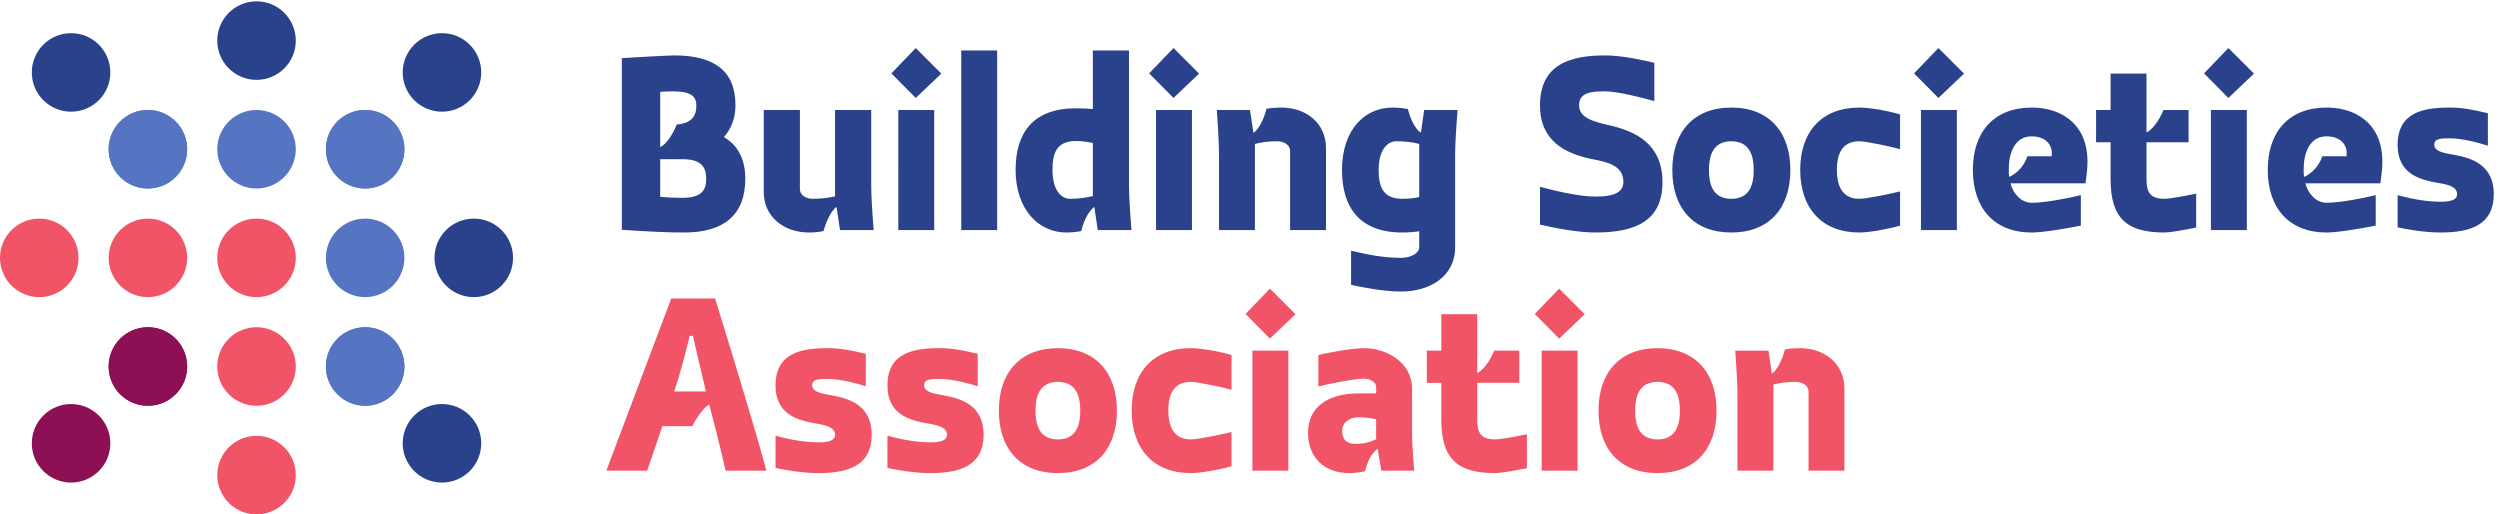 <svg width="306.453" height="63.053" xmlns="http://www.w3.org/2000/svg"><path d="M272.617 436.664c0-19.98-16.199-36.191-36.191-36.191-19.981 0-36.18 16.211-36.18 36.191 0 19.981 16.199 36.191 36.18 36.191 19.992 0 36.191-16.21 36.191-36.191" style="fill:#29428b;fill-opacity:1;fill-rule:nonzero;stroke:none" transform="matrix(.133 0 0 -.133 0 63.053)"/><path d="M272.617 36.191C272.617 16.211 256.418 0 236.426 0c-19.981 0-36.18 16.21-36.18 36.191 0 19.98 16.199 36.18 36.18 36.18 19.992 0 36.191-16.2 36.191-36.18M72.371 236.434c0-19.981-16.2-36.204-36.191-36.204C16.19 200.23 0 216.453 0 236.434c0 19.976 16.191 36.168 36.18 36.168 19.992 0 36.191-16.192 36.191-36.168" style="fill:#f25467;fill-opacity:1;fill-rule:nonzero;stroke:none" transform="matrix(.133 0 0 -.133 0 63.053)"/><path d="M372.73 236.434c0-19.981-16.203-36.204-36.179-36.204-19.992 0-36.192 16.223-36.192 36.204 0 19.976 16.2 36.168 36.192 36.168 19.976 0 36.179-16.192 36.179-36.168" style="fill:#5574c2;fill-opacity:1;fill-rule:nonzero;stroke:none" transform="matrix(.133 0 0 -.133 0 63.053)"/><path d="M172.5 236.434c0-19.981-16.199-36.204-36.187-36.204-19.981 0-36.18 16.223-36.18 36.204 0 19.976 16.199 36.168 36.18 36.168 19.988 0 36.187-16.192 36.187-36.168" style="fill:#f25467;fill-opacity:1;fill-rule:nonzero;stroke:none" transform="matrix(.133 0 0 -.133 0 63.053)"/><path d="M272.617 336.547c0-19.981-16.199-36.199-36.191-36.199-19.981 0-36.18 16.218-36.18 36.199 0 19.98 16.199 36.172 36.18 36.172 19.992 0 36.191-16.192 36.191-36.172" style="fill:#5574c2;fill-opacity:1;fill-rule:nonzero;stroke:none" transform="matrix(.133 0 0 -.133 0 63.053)"/><path d="M272.617 136.301c0-19.981-16.199-36.192-36.191-36.192-19.981 0-36.18 16.211-36.18 36.192 0 19.98 16.199 36.191 36.18 36.191 19.992 0 36.191-16.211 36.191-36.191" style="fill:#f25467;fill-opacity:1;fill-rule:nonzero;stroke:none" transform="matrix(.133 0 0 -.133 0 63.053)"/><path d="M472.859 236.434c0-19.981-16.199-36.204-36.191-36.204-19.98 0-36.188 16.223-36.188 36.204 0 19.976 16.208 36.168 36.188 36.168 19.992 0 36.191-16.192 36.191-36.168" style="fill:#29428b;fill-opacity:1;fill-rule:nonzero;stroke:none" transform="matrix(.133 0 0 -.133 0 63.053)"/><path d="M272.617 236.434c0-19.981-16.199-36.204-36.191-36.204-19.981 0-36.18 16.223-36.18 36.204 0 19.976 16.199 36.168 36.18 36.168 19.992 0 36.191-16.192 36.191-36.168" style="fill:#f25467;fill-opacity:1;fill-rule:nonzero;stroke:none" transform="matrix(.133 0 0 -.133 0 63.053)"/><path d="M372.746 336.547c0-19.981-16.211-36.199-36.187-36.199-19.981 0-36.18 16.218-36.18 36.199 0 19.98 16.199 36.172 36.18 36.172 19.976 0 36.187-16.192 36.187-36.172M172.492 336.547c0-19.981-16.199-36.199-36.179-36.199-19.993 0-36.192 16.218-36.192 36.199 0 19.98 16.199 36.172 36.192 36.172 19.98 0 36.179-16.192 36.179-36.172M372.746 136.301c0-19.981-16.211-36.192-36.187-36.192-19.981 0-36.18 16.211-36.18 36.192 0 19.98 16.199 36.191 36.18 36.191 19.976 0 36.187-16.211 36.187-36.191" style="fill:#5574c2;fill-opacity:1;fill-rule:nonzero;stroke:none" transform="matrix(.133 0 0 -.133 0 63.053)"/><path d="M172.492 136.301c0-19.981-16.199-36.192-36.179-36.192-19.993 0-36.192 16.211-36.192 36.192 0 19.98 16.199 36.191 36.192 36.191 19.98 0 36.179-16.211 36.179-36.191" style="fill:#8d1054;fill-opacity:1;fill-rule:nonzero;stroke:none" transform="matrix(.133 0 0 -.133 0 63.053)"/><path d="M667.195 347.75c6.801 7.711 10.649 17.449 10.649 29.473 0 31.738-19.938 45.789-56.207 45.789-4.762 0-35.141-1.59-48.524-2.492V262.293c27.211-1.813 41.043-2.492 57.813-2.492 36.039 0 55.988 16.09 55.988 49.41 0 17.91-6.57 30.832-19.719 38.539m-58.711 41.711c4.993.23 7.25.449 11.563.449 18.129 0 21.758-5.437 21.758-13.367 0-7.934-3.168-16.102-18.129-17.23-3.86-10.204-10.43-18.813-15.192-20.852zm20.629-97.699c-9.75 0-14.508.449-20.629.91v34.68h20.629c18.133 0 21.762-8.161 21.762-18.141 0-9.738-3.629-17.449-21.762-17.449m116.293-31.961c4.297 0 8.84.219 13.598 1.359 2.723 9.973 7.93 19.723 12.012 22.211l3.179-21.308h31.051s-2.269 26.07-2.269 41.937v68.691h-33.321v-79.57c-5.672-1.359-12.691-2.269-20.851-2.269-5.442 0-11.559 3.179-11.559 8.839v73h-33.332v-75.492c0-23.117 18.82-37.398 41.492-37.398m82.508 2.262h33.102V372.68h-33.102zm-6.348 144.398 22.438-22.668 23.582 22.449-23.582 23.571zm64.379-144.398h33.102v165.48h-33.102ZM1040.55 304v123.543h-33.32V373.59c-4.31.461-9.984.68-15.644.68-39.672 0-55.539-22.887-55.539-56.668 0-36.719 21.308-57.801 46.699-57.801 4.758 0 9.52.449 13.82 1.359 2.039 8.84 6.354 17.903 12.024 22.211l3.17-21.308h31.06s-2.27 26.296-2.27 41.937m-54.187-13.148c-8.609 0-16.316 8.16-16.316 26.75 0 14.738 3.398 26.519 21.539 26.519 5.891 0 11.564-.898 15.644-1.808v-48.961c-5.67-1.372-12.925-2.5-20.867-2.5m79.117-28.789h33.1V372.68h-33.1zm-6.34 144.398 22.44-22.668 23.57 22.449-23.57 23.571zm121.95-31.512c-4.3 0-9.06-.219-13.82-1.129-2.5-10.199-7.71-19.718-12.02-22.218l-3.17 21.089h-30.6s2.04-26.3 2.04-42.171v-68.457h33.09v79.339c5.67 1.59 12.92 2.5 20.86 2.5 5.44 0 11.56-3.179 11.56-8.839v-73h33.09v75.488c0 23.121-18.36 37.398-41.03 37.398m131.48-2.258-2.95-20.859c-4.53 2.488-9.74 11.789-12.01 21.758-4.99.91-9.52 1.359-14.29 1.359-25.38 0-46.46-20.398-46.46-57.578 0-33.769 15.64-57.57 55.54-57.57 5.88 0 11.1.449 15.64 1.129v-14.739c0-5.441-7.71-9.742-16.55-9.742-15.87 0-28.79 2.492-46.24 6.571v-31.508c10.65-2.27 29.92-6.121 46.24-6.121 24.71 0 49.65 12.691 49.65 41.031v84.558c0 15.641 2.26 41.711 2.26 41.711zm-4.53-80.25c-4.09-.91-9.76-1.589-15.64-1.589-18.14 0-21.76 11.789-21.76 26.519 0 18.371 7.93 26.531 16.31 26.531 7.93 0 15.41-.91 21.09-2.5zm158.68 35.129c14.05-2.718 29.47-5.66 29.47-21.078 0-8.609-6.58-13.601-25.63-13.601-16.31 0-40.57 6.121-51.22 9.07v-34.91c12.24-2.719 33.32-7.25 51.22-7.25 37.19 0 61.67 10.879 61.67 46.469 0 34.679-24.04 46.691-48.96 52.363-13.83 3.168-27.89 6.566-27.89 18.359 0 11.559 10.2 12.918 24.02 12.918 11.12 0 33.79-5.66 45.34-9.058v35.359c-10.64 2.488-29.91 6.801-45.34 6.801-30.59 0-60.06-7.25-60.06-46.02 0-33.09 23.58-44.429 47.38-49.422m128.97 47.379c-34.67 0-54.39-22.437-54.39-57.578 0-35.359 19.72-57.57 54.39-57.57 34.7 0 54.42 22.211 54.42 57.57 0 35.141-19.72 57.578-54.42 57.578m0-84.097c-17.22 0-20.62 13.597-20.62 26.519 0 12.699 3.4 26.531 20.62 26.531 17.24 0 20.64-13.832 20.64-26.531 0-12.922-3.4-26.519-20.64-26.519m63.48 26.75c0-35.36 19.95-57.801 54.41-57.801 8.84 0 25.84 2.941 37.63 6.34v31.511c-7.03-1.812-30.83-6.8-37.63-6.8-17.46 0-20.63 14.961-20.63 26.75s3.17 26.3 20.63 26.3c6.35 0 30.38-5.222 37.63-7.261v31.968c-11.79 3.621-28.79 6.34-37.63 6.34-34.46 0-54.41-22.207-54.41-57.347m111.3-55.539h33.1V372.68h-33.1zm-6.34 144.398 22.44-22.668 23.58 22.449-23.58 23.571zm88.86-101.328h69.14c1.13 7.937 1.81 14.058 1.81 19.949 0 10.879-2.27 22.438-9.76 31.961-9.05 11.566-23.79 17.906-41.7 17.906-34.46 0-54.17-22.207-54.17-57.347 0-35.36 19.71-57.801 54.17-57.801 10.66 0 31.29 3.621 45.34 6.34v28.109c-12.92-3.168-33.32-7.027-45.34-7.027-9.74 0-17.22 8.617-19.49 17.91m-1.59 12.918c0 14.969 5.44 30.379 21.08 30.379 12.47 0 18.59-7.25 18.59-15.41 0-.911 0-2.04-.22-2.95h-22.23c-3.84-10.879-11.32-16.55-16.76-19.039-.46 2.262-.46 4.532-.46 7.02m126.94 88.191h-33.09v-33.551h-13.38v-29.699h13.38v-34c0-36.051 14.73-49.191 49.64-49.191 4.99 0 16.78 2.039 29.23 4.531v31.277c-13.36-2.718-25.15-4.757-29.23-4.757-13.6 0-16.55 6.578-16.55 18.359v33.781h38.77v29.699h-23.14c-4.07-9.98-10.64-18.589-15.63-20.628zm59.38-144.179h33.1V372.68h-33.1zm-6.33 144.398 22.43-22.668 23.58 22.449-23.58 23.571zm93.39-101.328h69.14c1.13 7.937 1.81 14.058 1.81 19.949 0 10.879-2.26 22.438-9.74 31.961-9.07 11.566-23.81 17.906-41.72 17.906-34.46 0-54.18-22.207-54.18-57.347 0-35.36 19.72-57.801 54.18-57.801 10.66 0 31.29 3.621 45.34 6.34v28.109c-12.92-3.168-33.32-7.027-45.34-7.027-9.74 0-17.22 8.617-19.49 17.91m-1.59 12.918c0 14.969 5.44 30.379 21.08 30.379 12.47 0 18.58-7.25 18.58-15.41 0-.911 0-2.04-.21-2.95h-22.22c-3.85-10.879-11.33-16.55-16.77-19.039-.46 2.262-.46 4.532-.46 7.02m123.55-12.461c8.16-1.36 17.9-3.18 17.9-10.43 0-4.539-4.08-7.027-15.18-7.027-15.19 0-30.83 3.629-39.67 6.117v-29.687c8.38-1.821 24.7-4.762 39.67-4.762 28.33 0 48.95 7.48 48.95 35.359 0 26.52-19.72 33.32-36.71 36.27-8.4 1.363-18.14 2.953-18.14 9.293 0 5.668 6.12 5.898 14.06 5.898 10.88 0 25.61-3.629 35.36-6.801v29.922c-15.19 3.629-24.03 5.207-35.36 5.207-23.58 0-47.83-4.078-47.83-34.449 0-26.07 19.48-31.969 36.95-34.91" style="fill:#29428b;fill-opacity:1;fill-rule:nonzero;stroke:none" transform="matrix(.133 0 0 -.133 0 63.053)"/><path d="M638.172 81.344c4.308 9.07 10.879 17.23 15.406 19.949 3.863-14.277 7.711-28.79 15.192-60.98h37.628c-15.636 57.12-47.367 158.679-47.367 158.679h-40.359l-59.844-158.68h37.633l14.051 41.032zm.449 83.191c3.18-13.82 8.16-35.59 12.02-51.23h-29.243c4.082 11.789 11.782 39.449 14.051 51.23zm113.117-80.7c8.16-1.362 17.91-3.17 17.91-10.42 0-4.54-4.078-7.032-15.187-7.032-15.191 0-30.832 3.633-39.672 6.12V42.806c8.383-1.813 24.711-4.762 39.672-4.762 28.328 0 48.961 7.48 48.961 35.371 0 26.52-19.723 33.32-36.723 36.27-8.39 1.359-18.14 2.941-18.14 9.289 0 5.672 6.121 5.89 14.062 5.89 10.879 0 25.609-3.621 35.359-6.8v29.929c-15.191 3.621-24.031 5.211-35.359 5.211-23.582 0-47.832-4.078-47.832-34.461 0-26.066 19.492-31.957 36.949-34.906m103.141 0c8.16-1.363 17.91-3.172 17.91-10.422 0-4.539-4.09-7.031-15.187-7.031-15.192 0-30.832 3.633-39.672 6.12V42.806c8.379-1.813 24.711-4.762 39.672-4.762 28.328 0 48.957 7.48 48.957 35.371 0 26.52-19.719 33.32-36.719 36.27-8.391 1.359-18.141 2.941-18.141 9.289 0 5.672 6.121 5.89 14.063 5.89 10.879 0 25.609-3.621 35.359-6.8v29.929c-15.191 3.621-24.031 5.211-35.359 5.211-23.582 0-47.832-4.078-47.832-34.461 0-26.066 19.492-31.957 36.949-34.906m120.141 69.367c-34.692 0-54.411-22.437-54.411-57.578 0-35.36 19.719-57.582 54.411-57.582 34.68 0 54.4 22.223 54.4 57.582 0 35.141-19.72 57.578-54.4 57.578m0-84.097c-17.231 0-20.629 13.597-20.629 26.519 0 12.699 3.398 26.52 20.629 26.52 17.23 0 20.628-13.821 20.628-26.52 0-12.922-3.398-26.52-20.628-26.52m68 26.75c0-35.37 19.95-57.812 54.41-57.812 8.84 0 25.84 2.95 37.63 6.352v31.507c-7.03-1.808-30.83-6.796-37.63-6.796-17.46 0-20.63 14.957-20.63 26.75 0 11.789 3.17 26.289 20.63 26.289 6.35 0 30.37-5.211 37.63-7.25v31.96c-11.79 3.629-28.79 6.348-37.63 6.348-34.46 0-54.41-22.219-54.41-57.347m111.3-55.543h33.1v110.621h-33.1zm-6.34 144.402 22.44-22.672 23.57 22.441-23.57 23.579zm153.46-68.692c0 23.352-22.44 37.18-44.43 37.18-9.75 0-32.41-3.848-41.93-6.348v-29.011c9.97 2.719 33.77 7.25 41.93 7.25 5.67 0 11.34-2.949 11.34-7.711v-5.891h-16.55c-27.2 0-46.25-12.238-46.25-36.039 0-23.347 15.19-37.41 38.31-37.41 4.08 0 9.3.68 14.06 1.59 2.95 10.203 5.67 15.87 11.79 20.851l3.4-20.171h30.37s-2.04 20.851-2.04 34.91zm-52.59-51c-6.57 0-11.79 2.95-11.79 12.243 0 7.93 7.26 12.238 15.19 12.238 3.18 0 10.43-.45 16.1-1.809v-18.36c-6.12-3.183-12.24-4.312-19.5-4.312m112.66 119.461h-33.09v-33.55h-13.38v-29.692h13.38V87.234c0-36.039 14.73-49.191 49.64-49.191 4.99 0 16.78 2.043 29.24 4.543v31.277c-13.37-2.719-25.16-4.758-29.24-4.758-13.6 0-16.55 6.57-16.55 18.36v33.777h38.77v29.692h-23.13c-4.08-9.969-10.65-18.59-15.64-20.629zm59.39-144.172h33.1v110.622h-33.1zm-6.34 144.403 22.44-22.672 23.57 22.441-23.57 23.579zm113.11-31.512c-34.68 0-54.4-22.437-54.4-57.578 0-35.36 19.72-57.582 54.4-57.582 34.69 0 54.41 22.223 54.41 57.582 0 35.141-19.72 57.578-54.41 57.578m0-84.097c-17.23 0-20.63 13.597-20.63 26.519 0 12.699 3.4 26.52 20.63 26.52s20.63-13.821 20.63-26.52c0-12.922-3.4-26.52-20.63-26.52m131.25 84.098c-4.3 0-9.06-.23-13.82-1.129-2.5-10.199-7.71-19.73-12.02-22.219l-3.17 21.079h-30.61s2.04-26.289 2.04-42.161v-68.46h33.1v79.339c5.67 1.59 12.92 2.493 20.86 2.493 5.44 0 11.56-3.172 11.56-8.84V40.312h33.09v75.493c0 23.121-18.36 37.398-41.03 37.398" style="fill:#f25467;fill-opacity:1;fill-rule:nonzero;stroke:none" transform="matrix(.133 0 0 -.133 0 63.053)"/><path d="M110.73 362.121c-14.128-14.129-14.136-37.058-.007-51.191 14.129-14.129 37.058-14.11 51.187.011 14.121 14.129 14.121 37.032-.008 51.168-14.14 14.133-37.039 14.141-51.172.012" style="fill:#5574c2;fill-opacity:1;fill-rule:nonzero;stroke:none" transform="matrix(.133 0 0 -.133 0 63.053)"/><path d="M110.73 110.711c-14.128 14.129-14.136 37.059-.007 51.187 14.129 14.129 37.058 14.11 51.187-.007 14.121-14.133 14.121-37.032-.008-51.172-14.14-14.13-37.039-14.14-51.172-.008" style="fill:#8d1054;fill-opacity:1;fill-rule:nonzero;stroke:none" transform="matrix(.133 0 0 -.133 0 63.053)"/><path d="M362.121 362.121c14.133-14.129 14.141-37.058.012-51.191-14.129-14.129-37.059-14.11-51.192.011-14.117 14.129-14.117 37.032.012 51.168 14.141 14.133 37.039 14.141 51.168.012M362.121 110.711c14.133 14.129 14.141 37.059.012 51.187-14.129 14.129-37.059 14.11-51.192-.007-14.117-14.133-14.117-37.032.012-51.172 14.141-14.13 37.039-14.14 51.168-.008" style="fill:#5574c2;fill-opacity:1;fill-rule:nonzero;stroke:none" transform="matrix(.133 0 0 -.133 0 63.053)"/><path d="M39.93 432.926c-14.13-14.133-14.153-37.051-.012-51.192 14.133-14.129 37.063-14.109 51.191.008 14.121 14.133 14.11 37.043-.011 51.172-14.137 14.129-37.04 14.141-51.168.012" style="fill:#29428b;fill-opacity:1;fill-rule:nonzero;stroke:none" transform="matrix(.133 0 0 -.133 0 63.053)"/><path d="M39.93 39.906c-14.13 14.13-14.153 37.051-.012 51.192 14.133 14.129 37.063 14.109 51.191-.012 14.121-14.129 14.11-37.04-.011-51.168-14.137-14.133-37.04-14.14-51.168-.012" style="fill:#8d1054;fill-opacity:1;fill-rule:nonzero;stroke:none" transform="matrix(.133 0 0 -.133 0 63.053)"/><path d="M432.926 432.926c14.129-14.133 14.148-37.051.012-51.192-14.133-14.129-37.063-14.109-51.192.008-14.121 14.133-14.109 37.043.012 51.172 14.137 14.129 37.039 14.141 51.168.012M432.926 39.906c14.129 14.13 14.148 37.051.012 51.192-14.133 14.129-37.063 14.109-51.192-.012-14.121-14.129-14.109-37.04.012-51.168 14.137-14.133 37.039-14.14 51.168-.012" style="fill:#29428b;fill-opacity:1;fill-rule:nonzero;stroke:none" transform="matrix(.133 0 0 -.133 0 63.053)"/></svg>